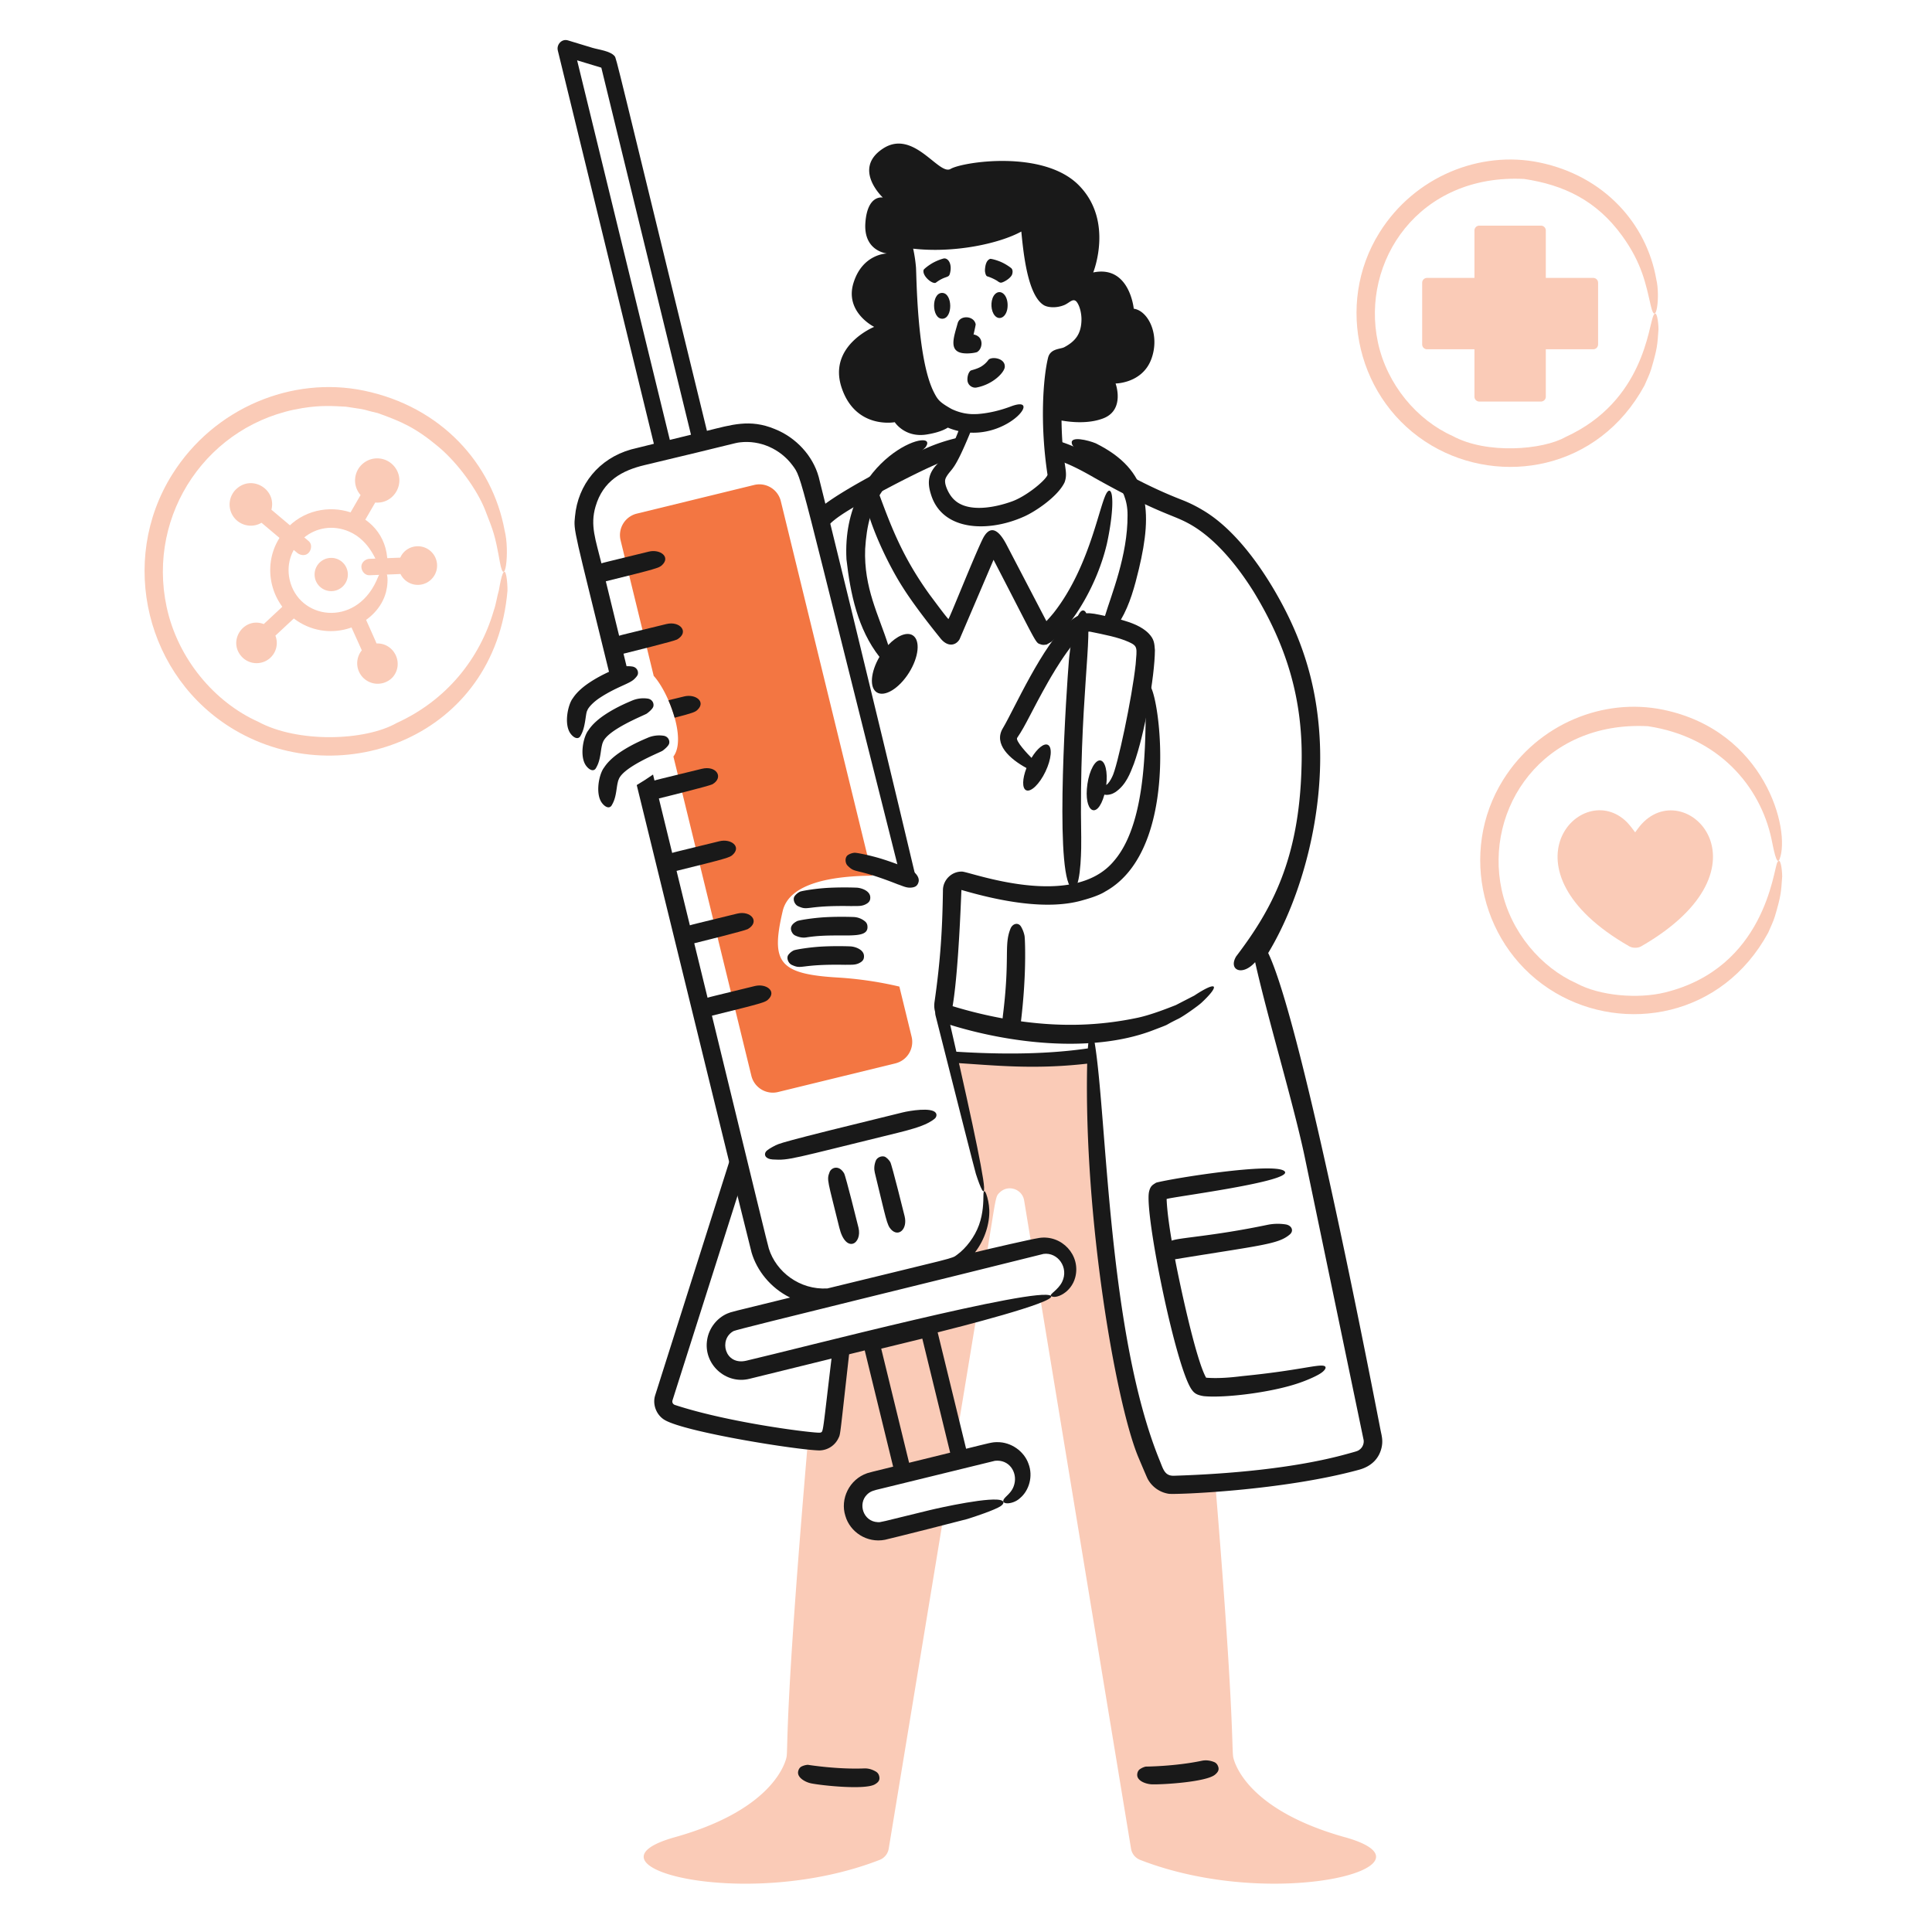 <?xml version="1.0" encoding="UTF-8" standalone="no"?>
<svg
   fill="none"
   viewBox="0 0 200 200"
   id="Doctor--Streamline-Brooklyn"
   version="1.1"
   sodipodi:docname="seo-sante-medical-prestations.svg"
   inkscape:version="1.3.2 (091e20e, 2023-11-25, custom)"
   xmlns:inkscape="http://www.inkscape.org/namespaces/inkscape"
   xmlns:sodipodi="http://sodipodi.sourceforge.net/DTD/sodipodi-0.dtd"
   xmlns="http://www.w3.org/2000/svg"
   xmlns:svg="http://www.w3.org/2000/svg">
  <defs
     id="defs1" />
  <sodipodi:namedview
     id="namedview1"
     pagecolor="#ffffff"
     bordercolor="#000000"
     borderopacity="0.25"
     inkscape:showpageshadow="2"
     inkscape:pageopacity="0.0"
     inkscape:pagecheckerboard="0"
     inkscape:deskcolor="#d1d1d1"
     inkscape:zoom="4.065"
     inkscape:cx="100"
     inkscape:cy="100"
     inkscape:window-width="1920"
     inkscape:window-height="1009"
     inkscape:window-x="1912"
     inkscape:window-y="-8"
     inkscape:window-maximized="1"
     inkscape:current-layer="person" />
  <desc
     id="desc1">Doctor Streamline Illustration: https://streamlinehq.com</desc>
  <g
     id="doctor--health-wellness-doctor">
    <g
       id="person">
      <path
         id="vector"
         fill="#38a1ff"
         d="M91.565 158.465a2.64 2.64 0 1 1 -1.253 -5.131l8.294 -2.026 2.521 -15.288 -14.018 3.424 -0.993 8.633a1.337 1.337 0 0 1 -1.464 1.179c-0.295 -0.03 -0.635 -0.067 -1.011 -0.109 -2.547 29.63 -2.012 31.948 -2.241 32.844 -0.256 0.996 -1.922 5.503 -11.534 8.194 -10.646 2.981 7.254 7.772 21.189 2.353 0.496 -0.193 0.856 -0.631 0.943 -1.156l5.674 -34.409 -6.107 1.492Z"
         stroke-width="1"
         style="fill:#facbb7;fill-opacity:1" />
      <path
         id="vector_2"
         fill="#38a1ff"
         d="M139.216 190.186c-9.611 -2.691 -11.278 -7.198 -11.534 -8.194 -0.204 -0.797 0.165 -3.779 -1.884 -28.503 -1.803 0.124 -3.311 0.187 -4.296 0.218a2.027 2.027 0 0 1 -1.881 -1.131c-4.88 -9.84 -6.292 -35.47 -6.615 -43.314 -4.761 0.666 -9.679 0.572 -14.558 0.128l3.4 13.921c0.598 2.45 -0.894 5.889 -2.735 7.764l2.948 -0.72c1.105 -6.7 0.961 -6.47 1.457 -6.935 0.879 -0.823 2.307 -0.318 2.5 0.848l0.812 4.922 0.706 -0.172a2.64 2.64 0 0 1 3.192 1.939 2.636 2.636 0 0 1 -1.94 3.187l-1.096 0.272 9.394 56.965c0.087 0.525 0.447 0.963 0.943 1.156 13.935 5.419 31.835 0.628 21.188 -2.353l-0.001 0.002Z"
         stroke-width="1"
         style="fill:#facbb7;fill-opacity:1" />
      <path
         id="vector_3"
         fill="#191919"
         d="M91.007 183.844a0.706 0.706 0 0 0 -0.318 -0.438c-0.412 -0.247 -0.819 -0.355 -1.224 -0.339 -2.858 0.113 -5.827 -0.376 -5.847 -0.375a1.78 1.78 0 0 0 -0.63 0.17c-0.222 0.103 -0.347 0.353 -0.372 0.571 -0.07 0.603 0.761 1.061 1.355 1.181 1.103 0.223 5.574 0.698 6.595 0.101 0.367 -0.215 0.557 -0.444 0.441 -0.871Z"
         stroke-width="1" />
      <path
         id="vector_4"
         fill="#191919"
         d="M126.067 182.781a0.703 0.703 0 0 0 -0.387 -0.378c-0.447 -0.174 -0.867 -0.213 -1.263 -0.13 -2.811 0.59 -5.809 0.601 -5.828 0.606a1.778 1.778 0 0 0 -0.593 0.272c-0.201 0.138 -0.283 0.405 -0.272 0.625 0.032 0.606 0.93 0.92 1.533 0.938 1.125 0.035 5.612 -0.241 6.519 -1 0.327 -0.274 0.476 -0.532 0.291 -0.933Z"
         stroke-width="1" />
      <path
         id="vector_5"
         fill="#191919"
         d="M111.263 91.923c0.665 -0.511 0.68 -4.383 0.665 -5.221 -0.252 -14.07 1.297 -21.356 0.525 -23.212 -0.094 -0.225 -0.267 -0.37 -0.471 -0.261 -0.784 0.417 -1.258 4.237 -1.33 5.13 -0.241 2.963 -1.449 20.824 0.106 23.384 0.127 0.209 0.321 0.32 0.505 0.18Z"
         stroke-width="1" />
      <path
         id="vector_6"
         fill="#191919"
         d="M118.944 65.609c-0.735 -0.776 -1.879 -1.177 -2.909 -1.458 0.926 -1.577 1.428 -3.44 1.861 -5.242 1.449 -6.06 1.159 -10.241 -4.477 -13.022 -0.756 -0.313 -2.649 -0.788 -2.465 0.018 0.113 0.547 1.053 0.934 3.181 2.569 0.264 0.266 2.622 1.753 2.588 4.86 0.028 4.159 -1.696 8.282 -2.336 10.427 -1.736 -0.373 -2.285 -0.532 -3.64 0.557 -2.795 2.332 -5.846 9.274 -6.924 11.052 -1.012 1.65 0.716 3.205 2.437 4.136 -0.433 1.114 -0.464 2.094 -0.037 2.298 0.487 0.233 1.384 -0.631 2.004 -1.93 0.62 -1.297 0.729 -2.538 0.242 -2.77 -0.409 -0.196 -1.108 0.39 -1.689 1.35 -0.319 -0.317 -1.753 -1.814 -1.468 -2.095 0.908 -1.328 1.424 -2.655 3.2 -5.787 0.616 -1.076 3.129 -5.397 4.344 -5.18 1.424 0.293 2.899 0.57 3.981 1.06 0.955 0.434 0.868 0.57 0.727 2.305 -0.373 3.492 -1.899 10.667 -2.428 11.65 -0.178 0.379 -0.397 0.708 -0.615 0.864 0.162 -1.35 -0.099 -2.476 -0.611 -2.55 -0.534 -0.077 -1.134 1.014 -1.34 2.438 -0.421 2.904 1.006 3.802 1.757 1.102 0.403 0.084 0.854 -0.073 1.125 -0.253 1.122 -0.758 1.542 -1.955 1.928 -2.942 1.109 -3.06 2.16 -9.044 2.176 -11.767 -0.051 -0.751 -0.099 -1.138 -0.612 -1.69Z"
         stroke-width="1" />
      <path
         id="vector_7"
         fill="#191919"
         d="M137.057 141.396c-0.633 -0.183 -2.652 0.479 -8.335 1.045 -0.518 0.052 -2.232 0.307 -3.866 0.178 -1.082 -1.908 -2.776 -9.964 -3.213 -12.259 8.95 -1.463 10.691 -1.55 11.879 -2.571 0.452 -0.389 0.178 -0.941 -0.421 -1.037a5.325 5.325 0 0 0 -1.97 0.059c-5.615 1.167 -9.042 1.302 -9.837 1.621 -0.235 -1.382 -0.472 -2.989 -0.526 -4.304 -0.006 -0.157 13.724 -1.873 12.144 -2.929 -1.269 -0.848 -11.423 0.757 -13.222 1.228 -0.381 0.239 -0.613 0.337 -0.752 0.991 -0.439 2.393 2.819 18.328 4.456 20.474 0.244 0.339 0.517 0.522 1.193 0.634 2.164 0.226 7.273 -0.392 10.132 -1.446 0.549 -0.194 1.809 -0.704 2.231 -1.095 0.291 -0.257 0.385 -0.504 0.108 -0.59l-0.001 0.001Z"
         stroke-width="1" />
      <path
         id="vector_8"
         fill="#191919"
         d="M87.626 57.901c0.397 3.518 1.159 7.221 3.415 10.098 -0.917 1.57 -1.054 3.185 -0.276 3.674 0.811 0.511 2.302 -0.396 3.329 -2.027 1.027 -1.63 1.202 -3.367 0.391 -3.878 -0.62 -0.39 -1.634 0.051 -2.536 1.005 -0.968 -3.068 -2.542 -5.923 -2.388 -9.95 0.157 -2.362 0.554 -4.6 2.433 -6.897 1.129 -1.416 1.91 -1.844 2.92 -2.789 0.834 -0.78 0.862 -0.778 0.952 -0.92 1.354 -2.173 -8.812 1.035 -8.24 11.684Z"
         stroke-width="1" />
      <path
         id="vector_9"
         fill="#191919"
         d="M103 30.454c-0.433 0.445 -0.482 1.434 -0.153 2.023 0.492 0.879 1.479 0.386 1.463 -0.907 -0.015 -1.127 -0.777 -1.661 -1.31 -1.116Z"
         stroke-width="1" />
      <path
         id="vector_10"
         fill="#191919"
         d="M97.521 30.322c-1.122 0.007 -1.087 2.68 0.021 2.674 1.119 -0.007 1.091 -2.681 -0.021 -2.674Z"
         stroke-width="1" />
      <path
         id="vector_11"
         fill="#191919"
         d="M104.779 28.389c0.091 -0.306 0.03 -0.523 -0.108 -0.641a5.177 5.177 0 0 0 -1.048 -0.63c-0.522 -0.223 -1.058 -0.347 -1.133 -0.317 -0.337 0.136 -0.454 0.519 -0.503 0.879 -0.034 0.253 -0.026 0.39 -0.014 0.462 0.05 0.289 0.124 0.432 0.234 0.468 0.294 0.079 0.897 0.35 1.149 0.556 0.171 0.095 0.234 0.128 0.424 0.057 0.395 -0.148 0.906 -0.522 0.999 -0.834Z"
         stroke-width="1" />
      <path
         id="vector_12"
         fill="#191919"
         d="M97.673 26.762a5.178 5.178 0 0 0 -1.131 0.464c-0.491 0.285 -0.911 0.64 -0.932 0.719 -0.168 0.636 0.966 1.543 1.281 1.308 0.971 -0.724 1.306 -0.456 1.432 -0.895 0.3 -1.038 -0.192 -1.701 -0.65 -1.596Z"
         stroke-width="1" />
      <path
         id="vector_13"
         fill="#191919"
         d="M100.844 34.637a0.061 0.061 0 0 0 -0.024 -0.021s-0.001 0.01 -0.019 0.01c-0.116 0.36 0.247 -1.07 0.196 -1.075 -0.181 -0.881 -1.62 -0.961 -1.858 -0.094 -0.392 1.426 -0.973 2.907 0.561 3.106 0.654 0.085 1.493 -0.078 1.497 -0.154 0.525 -0.337 0.676 -1.534 -0.353 -1.772Z"
         stroke-width="1" />
      <path
         id="vector_14"
         fill="#191919"
         d="M102.311 37.27a2.589 2.589 0 0 1 -0.771 0.693c-0.449 0.258 -1.017 0.361 -1.071 0.41 -0.252 0.226 -0.338 0.658 -0.32 0.982 0.03 0.554 0.55 0.834 0.925 0.764 1.722 -0.32 2.903 -1.57 2.94 -2.133 0.062 -0.943 -1.415 -1.112 -1.703 -0.717Z"
         stroke-width="1" />
      <path
         id="vector_15"
         fill="#191919"
         d="M117.366 31.957s-0.434 -4.537 -4.196 -3.752c0 0 2.17 -5.364 -1.519 -9.054 -3.69 -3.69 -12.023 -2.387 -13.246 -1.664 -1.224 0.723 -3.828 -4.196 -7.012 -2.098 -3.184 2.098 0 5.064 0 5.064s-1.592 -0.362 -1.809 2.604c-0.217 2.966 2.243 3.183 2.243 3.183s-2.532 0.011 -3.473 3.044c-0.941 3.033 2.14 4.553 2.14 4.553s-4.817 1.953 -3.37 6.294c1.447 4.341 5.501 3.574 5.501 3.574s1.039 1.635 3.304 1.273c1.144 -0.183 1.81 -0.471 2.19 -0.712 0.461 0.191 0.852 0.298 1.1 0.353 -0.832 2.214 -1.417 2.619 -2.173 3.398 -0.85 0.88 -1.122 1.755 -0.679 3.14 1.146 3.826 5.916 3.98 9.605 2.333 1.114 -0.477 3.537 -2.065 4.241 -3.577 0.422 -1.231 -0.253 -1.59 -0.324 -6.381 1.058 0.186 2.804 0.347 4.294 -0.214 2.315 -0.872 1.302 -3.621 1.302 -3.621s2.749 -0.01 3.69 -2.501c0.941 -2.491 -0.289 -5.023 -1.809 -5.241v0.002Zm-8.881 5.118c-0.515 2.135 -0.838 6.894 -0.043 12.088 0 0 0.019 -0.045 -0.055 0.103 -0.375 0.655 -2.226 2.135 -3.614 2.635 -1.816 0.662 -4.594 1.178 -5.994 -0.17 -0.539 -0.503 -0.884 -1.336 -0.934 -1.755 -0.03 -0.266 -0.002 -0.408 0.173 -0.697 0.533 -0.84 0.779 -0.502 2.42 -4.494 4.302 0.213 7.329 -3.846 4.278 -2.738 -1.182 0.449 -2.385 0.735 -3.554 0.816 -0.143 -0.01 -1.285 0.147 -2.688 -0.542 -1.174 -0.671 -1.383 -0.905 -1.773 -1.669 -1.828 -3.505 -1.817 -12.585 -1.883 -13.023a14.72 14.72 0 0 0 -0.288 -1.887c4.246 0.483 8.917 -0.521 11.197 -1.773 0.212 2.19 0.644 6.567 2.312 7.612 0.409 0.257 1.312 0.343 2.15 -0.008 0.663 -0.289 1.044 -0.992 1.502 0.093 0.169 0.4 0.272 0.952 0.263 1.454 -0.027 1.505 -0.686 2.234 -1.78 2.823 -0.412 0.216 -1.468 0.122 -1.688 1.131l-0.001 0.001Z"
         stroke-width="1" />
      <path
         id="vector_16"
         fill="#191919"
         d="M86.194 139.668c-1.089 9.017 -0.935 8.516 -1.286 8.638 -0.394 0.095 -9.264 -0.964 -15.055 -2.871 -0.205 -0.082 -0.309 -0.274 -0.223 -0.514l7.233 -22.756 -0.859 -3.519 -8.191 25.828c-0.283 0.942 0.149 2.045 1.028 2.541 2.229 1.26 13.61 3.078 15.969 3.133a2.22 2.22 0 0 0 1.995 -1.292c0.213 -0.431 0.122 -0.067 1.204 -9.633l-1.813 0.443 -0.002 0.002Z"
         stroke-width="1" />
      <path
         id="vector_17"
         fill="#191919"
         d="M99.339 66.165c0.423 -0.984 2.767 -6.466 3.512 -8.215 4.603 8.88 4.312 8.572 4.87 8.748 0.234 0.1 0.467 0.044 0.624 0.027 0.774 -0.44 0.402 -0.218 0.933 -0.676 1.873 -1.644 4.287 -5.479 5.289 -9.683 0.306 -1.34 0.706 -3.76 0.542 -5.02 -0.057 -0.436 -0.211 -0.694 -0.436 -0.464 -0.798 0.803 -1.692 7.613 -5.616 12.585 -0.224 0.27 -0.489 0.58 -0.734 0.832l-4.169 -7.992c-1.016 -1.899 -1.842 -1.724 -2.447 -0.475 -0.96 1.983 -3.429 8.226 -3.53 8.251 -0.345 -0.357 -1.647 -2.139 -1.948 -2.534 -2.75 -3.82 -3.93 -6.882 -5.267 -10.517 1.683 -0.909 5.523 -2.924 7.344 -3.51 0.353 -0.66 0.713 -1.5 1.007 -2.24a18.358 18.358 0 0 0 -3.027 0.941c-1.63 0.668 -9.554 4.597 -11.657 6.591l0.605 2.478c0.121 -0.273 0.255 -0.52 0.404 -0.736 0.682 -0.949 2.949 -2.173 3.901 -2.714 0.588 2.79 2.458 6.681 3.886 8.911 1.393 2.226 3.803 5.163 3.879 5.263 0.796 1.044 1.665 0.802 2.035 0.15Z"
         stroke-width="1" />
      <path
         id="vector_18"
         fill="#191919"
         d="M142.929 148.124c-1.878 -9.688 -8.388 -42.698 -11.646 -49.468 3.526 -5.836 5.822 -14.571 5.313 -22.486 -0.316 -5.02 -1.578 -9.3 -3.805 -13.506 -1.897 -3.582 -4.826 -7.837 -8.309 -9.87a14.119 14.119 0 0 0 -2.166 -1.061c-6.018 -2.345 -9.047 -4.991 -12.874 -6.121 0.071 0.81 0.149 1.52 0.217 2.079 1.278 0.458 2.402 1.059 3.702 1.807 6.325 3.547 7.878 3.739 9.512 4.6 2.826 1.462 5.205 4.448 6.896 7.143 3.273 5.365 5.193 11 4.965 18.132 -0.238 9.684 -3.15 14.87 -6.766 19.633 -0.833 1.392 0.612 2.101 1.964 0.596 1.318 5.887 3.896 14.373 5.104 20.026 0.167 0.788 6.01 28.875 6.131 29.466 0.036 0.332 -0.091 0.682 -0.347 0.909 -0.257 0.218 -0.282 0.206 -1.381 0.511 -5.408 1.499 -12.33 2.08 -17.912 2.255 -0.956 0.03 -1.111 -0.688 -1.457 -1.531 -5.36 -13.069 -5.477 -35.465 -6.734 -43.19 -0.255 -1.537 -0.568 -1.549 -0.721 0.482 -4.99 0.728 -10.201 0.577 -14.303 0.3l0.289 1.185c4.313 0.261 8.333 0.733 13.943 0.094 -0.354 16.058 2.951 34.825 5.192 40.478 0.115 0.291 0.982 2.341 1.065 2.496a2.991 2.991 0 0 0 2.186 1.553c0.608 0.103 11.749 -0.307 19.709 -2.49 1.243 -0.341 1.978 -1.105 2.268 -2.079 0.258 -0.853 0.061 -1.457 -0.034 -1.944l-0.001 0.001Z"
         stroke-width="1" />
    </g>
    <g
       id="medic"
       style="fill:#facbb7;fill-opacity:1">
      <path
         id="vector_19"
         fill="#38a1ff"
         d="M171.461 28.925c-1.011 -5.815 -5.443 -10.73 -12.104 -12.106 -6.14 -1.267 -12.919 1.44 -16.556 7.26 -4.659 7.453 -2.259 17.527 5.41 22.046 7.152 4.214 17.263 2.544 22.027 -6.224 0.234 -0.569 0.521 -1.11 0.694 -1.694 0.638 -2.153 0.639 -2.485 0.755 -4.122 -0.008 -0.743 -0.177 -2.11 -0.512 -1.448 -0.541 1.07 -0.968 8.886 -9.104 12.598 -2.345 1.34 -8.154 1.824 -11.705 -0.107 -3.661 -1.64 -6.787 -5.298 -7.727 -9.695 -1.789 -8.367 4.221 -17.465 15.146 -16.907 4.107 0.618 7.482 2.225 10.128 5.87 2.082 2.867 2.477 5.077 2.974 7.24 0.547 2.378 0.994 -0.97 0.574 -2.71Z"
         stroke-width="1"
         style="fill:#facbb7;fill-opacity:1" />
      <path
         id="vector_20"
         fill="#38a1ff"
         d="M164.929 28.77h-4.907v-4.908a0.504 0.504 0 0 0 -0.504 -0.504h-6.38a0.504 0.504 0 0 0 -0.504 0.504v4.907h-4.907a0.504 0.504 0 0 0 -0.504 0.504v6.38c0 0.278 0.225 0.504 0.504 0.504h4.907v4.907c0 0.278 0.225 0.504 0.504 0.504h6.38a0.504 0.504 0 0 0 0.504 -0.504v-4.907h4.907a0.504 0.504 0 0 0 0.504 -0.504v-6.38a0.504 0.504 0 0 0 -0.504 -0.504Z"
         stroke-width="1"
         style="fill:#facbb7;fill-opacity:1" />
    </g>
    <g
       id="virus"
       style="fill:#facbb7;fill-opacity:1">
      <path
         id="vector_21"
         fill="#38a1ff"
         d="M52.242 54.927c-1.282 -6.969 -6.606 -12.843 -14.582 -14.491 -7.387 -1.527 -15.501 1.752 -19.845 8.7 -5.598 8.953 -2.694 21.021 6.482 26.43 11.111 6.55 26.954 0.691 28.238 -14.426 0.005 -0.868 -0.152 -2.549 -0.496 -1.743 -0.147 0.343 -0.266 0.981 -0.391 1.687 -0.203 0.697 -0.302 1.483 -0.527 2.099 -1.464 5.059 -4.933 9.324 -10.052 11.659 -3.296 1.875 -10.26 2.087 -14.349 -0.131 -4.48 -2.01 -8.317 -6.484 -9.472 -11.885 -2.066 -9.662 4.322 -19.03 14.079 -20.583 1.926 -0.307 3.122 -0.213 4.488 -0.142 2.798 0.422 1.235 0.187 3.294 0.662 2.419 0.868 3.906 1.496 6.302 3.509 2.051 1.724 4.026 4.507 4.816 6.544 0.863 2.225 0.999 2.476 1.518 5.362 0.523 2.91 1.037 -1.111 0.497 -3.251Z"
         stroke-width="1"
         style="fill:#facbb7;fill-opacity:1" />
      <path
         id="vector_22"
         fill="#38a1ff"
         d="M40.08 57.694c-0.518 -5.419 -8.096 -6.904 -11.167 -1.979 -1.853 2.973 -0.881 6.967 2.156 8.75 3.621 2.123 8.05 0.082 8.893 -3.185 0.136 -0.528 0.242 -1.446 0.061 -1.906 -0.109 -0.276 -0.288 -0.416 -0.484 -0.264 -0.258 0.2 -0.43 0.702 -0.581 1.031 -2.229 4.853 -8.074 3.982 -8.98 -0.157 -0.765 -3.493 2.734 -6.44 6.173 -4.952 2.229 0.965 2.952 3.422 3.123 3.732 0.422 0.77 0.898 -0.106 0.806 -1.07Z"
         stroke-width="1"
         style="fill:#facbb7;fill-opacity:1" />
      <path
         id="vector_23"
         fill="#38a1ff"
         d="M34.288 61.194a1.721 1.721 0 1 0 0 -3.442 1.721 1.721 0 0 0 0 3.442Z"
         stroke-width="1"
         style="fill:#facbb7;fill-opacity:1" />
      <path
         id="vector_24"
         fill="#38a1ff"
         d="m31.956 56.017 -3.859 -3.252c0.532 -2.075 -1.911 -3.594 -3.536 -2.226a2.192 2.192 0 0 0 2.51 3.577l3.683 3.104c0.34 0.286 0.874 0.358 1.202 0 0.29 -0.316 0.363 -0.896 0 -1.202v-0.001Z"
         stroke-width="1"
         style="fill:#facbb7;fill-opacity:1" />
      <path
         id="vector_25"
         fill="#38a1ff"
         d="M38.975 66.61c-0.106 -0.274 -0.017 -0.062 -1.312 -2.968 -0.081 -0.182 -0.324 -0.34 -0.508 -0.391 -0.475 -0.13 -0.953 0.187 -1.046 0.594 -0.097 0.425 -0.023 0.41 1.346 3.48l-0.018 0.019a2.12 2.12 0 0 0 3.221 2.753c1.191 -1.394 0.164 -3.55 -1.683 -3.487Z"
         stroke-width="1"
         style="fill:#facbb7;fill-opacity:1" />
      <path
         id="vector_26"
         fill="#38a1ff"
         d="M30.668 62.588a0.868 0.868 0 0 0 -1.202 0l-2.161 2.015c-2.035 -0.773 -3.727 1.663 -2.348 3.301 0.746 0.886 2.069 1 2.955 0.254a2.09 2.09 0 0 0 0.598 -2.356l2.158 -2.012c0.326 -0.304 0.33 -0.899 0 -1.202Z"
         stroke-width="1"
         style="fill:#facbb7;fill-opacity:1" />
      <path
         id="vector_27"
         fill="#38a1ff"
         d="M40.8 48.266a2.292 2.292 0 0 0 -3.228 -0.278 2.283 2.283 0 0 0 -0.245 3.26l-1.38 2.385c-0.223 0.385 -0.102 0.948 0.305 1.163 0.406 0.214 0.925 0.106 1.163 -0.305l1.429 -2.47c2.018 0.18 3.277 -2.186 1.956 -3.755Z"
         stroke-width="1"
         style="fill:#facbb7;fill-opacity:1" />
      <path
         id="vector_28"
         fill="#38a1ff"
         d="M44.778 57.26c-0.93 -1.105 -2.727 -0.902 -3.344 0.467l-3.171 0.122c-0.444 0.018 -0.871 0.378 -0.85 0.85 0.02 0.446 0.374 0.869 0.85 0.85 3.127 -0.124 2.901 -0.111 3.194 -0.133a1.99 1.99 0 0 0 3.079 0.66 1.998 1.998 0 0 0 0.242 -2.815v-0.001Z"
         stroke-width="1"
         style="fill:#facbb7;fill-opacity:1" />
    </g>
    <g
       id="heart"
       style="fill:#facbb7;fill-opacity:1">
      <path
         id="vector_29"
         fill="#38a1ff"
         d="M184.223 88.936c1.15 -2.985 -1.473 -13.282 -12.061 -15.467 -6.128 -1.265 -12.911 1.428 -16.556 7.259 -4.659 7.454 -2.259 17.528 5.41 22.047 7.159 4.218 17.266 2.537 22.027 -6.224 0.234 -0.57 0.521 -1.111 0.694 -1.694 0.638 -2.154 0.638 -2.478 0.755 -4.122 -0.008 -0.744 -0.177 -2.11 -0.512 -1.448 -0.409 0.807 -1.275 10.934 -11.652 13.458 -2.735 0.665 -6.684 0.377 -9.157 -0.967 -3.642 -1.632 -6.782 -5.275 -7.727 -9.695 -1.796 -8.403 4.26 -17.466 15.146 -16.907 7.29 1.097 11.613 6.179 12.792 11.672 0.181 0.846 0.53 2.895 0.841 2.088Z"
         stroke-width="1"
         style="fill:#facbb7;fill-opacity:1" />
      <path
         id="vector_30"
         fill="#38a1ff"
         d="M169.746 85.529c-0.165 0.202 -0.313 0.418 -0.474 0.635 -0.134 -0.194 -0.611 -0.813 -0.853 -1.055 -4.69 -4.678 -13.619 4.925 0.25 12.858 0.333 0.19 0.881 0.196 1.213 0.005 14.276 -8.206 4.447 -18.03 -0.136 -12.443Z"
         stroke-width="1"
         style="fill:#facbb7;fill-opacity:1" />
    </g>
    <g
       id="syringe">
      <path
         id="vector_31"
         fill="#38a1ff"
         d="M93.103 102.131a37.881 37.881 0 0 0 -6.341 -0.935c-6.15 -0.362 -6.984 -1.567 -5.737 -6.885 0.675 -2.881 5.072 -3.63 9.274 -3.662l-9.468 -38.767a2.285 2.285 0 0 0 -2.763 -1.678L65.923 53.17a2.287 2.287 0 0 0 -1.679 2.763l3.427 14.033c1.511 1.647 3.424 6.512 2.039 8.35l8.072 33.051a2.287 2.287 0 0 0 2.763 1.679l12.145 -2.966a2.287 2.287 0 0 0 1.679 -2.763l-1.266 -5.184v-0.002Z"
         stroke-width="1"
         style="fill:#f37642;fill-opacity:1" />
      <path
         id="vector_32"
         fill="#191919"
         d="M96.861 115.191c-0.445 -0.585 -2.685 -0.211 -3.404 -0.036 -13.21 3.227 -12.794 3.214 -13.362 3.509 -0.207 0.108 -0.678 0.368 -0.813 0.559 -0.225 0.318 -0.055 0.759 0.713 0.805 1.741 0.105 1.814 -0.038 12.91 -2.753 1.197 -0.293 2.386 -0.623 3.133 -1.011 0.209 -0.108 0.677 -0.367 0.813 -0.559 0.104 -0.147 0.136 -0.349 0.01 -0.514Z"
         stroke-width="1" />
      <path
         id="vector_33"
         fill="#191919"
         d="M88.867 127.074c-0.05 -0.204 -1.316 -5.323 -1.486 -5.611 -0.54 -0.913 -1.32 -0.598 -1.501 -0.133 -0.321 0.826 -0.202 0.819 1.006 5.755 0.671 2.745 2.398 1.691 1.982 -0.012l-0.001 0.001Z"
         stroke-width="1" />
      <path
         id="vector_34"
         fill="#191919"
         d="M93.646 125.906c-0.05 -0.204 -1.316 -5.323 -1.486 -5.611 -0.135 -0.228 -0.417 -0.524 -0.63 -0.574 -0.305 -0.072 -0.736 0.093 -0.871 0.441 -0.17 0.438 -0.192 0.851 -0.098 1.236 1.181 4.834 1.239 5.394 1.68 5.872 0.768 0.833 1.731 -0.029 1.405 -1.364Z"
         stroke-width="1" />
      <g
         id="group">
        <path
           id="vector_35"
           fill="#191919"
           d="M101.871 122.894c-0.074 -1.568 -1.779 -9.374 -4.087 -19.354 -0.315 -0.115 -1.115 0.878 -0.944 1.554 2.352 9.297 4.085 16.121 4.183 16.423 0.493 1.523 0.894 2.369 0.848 1.377Z"
           stroke-width="1" />
        <path
           id="vector_36"
           fill="#191919"
           d="M82.012 48.135c1.108 1.51 0.419 -0.11 11.199 42.593 0.559 0.033 1.095 0.073 1.596 0.118 -4.63 -19.522 -9.863 -40.778 -10.055 -41.474 -0.604 -2.195 -2.35 -4.09 -4.565 -4.966 -2.563 -1.06 -4.468 -0.43 -7.006 0.192 -9.472 -38.784 -9.363 -38.54 -9.552 -38.78 -0.433 -0.544 -1.678 -0.68 -2.289 -0.864l-2.55 -0.774c-0.639 -0.194 -1.195 0.435 -1.046 1.046l9.944 40.716c-0.243 0.059 -2.36 0.584 -2.36 0.584 -3.339 0.947 -5.509 3.659 -5.805 6.94 -0.17 1.498 -0.093 1.32 3.674 16.708 0.606 -0.394 1.201 -0.674 1.756 -0.832l-0.408 -1.672c0.573 -0.141 5.273 -1.308 5.548 -1.471 1.306 -0.771 0.292 -1.94 -1.103 -1.6 -4.733 1.162 -4.455 1.077 -4.899 1.213l-1.377 -5.637c5.283 -1.304 5.507 -1.386 5.809 -1.665 0.931 -0.857 -0.186 -1.694 -1.364 -1.406 -4.875 1.19 -4.541 1.103 -4.899 1.212 -0.596 -2.44 -1.19 -3.921 -0.609 -5.884 0.779 -2.675 2.761 -3.735 5.078 -4.286 9.451 -2.248 9.287 -2.284 9.857 -2.353 2.114 -0.258 4.188 0.699 5.424 2.34l0.002 0.002ZM69.34 45.537 59.743 6.246l2.507 0.76 9.28 37.996 -2.191 0.536 0.001 -0.001Z"
           stroke-width="1" />
      </g>
      <path
         id="vector_37"
         fill="#191919"
         d="m70.821 72.095 -1.628 0.397c0.253 0.58 0.475 1.196 0.645 1.807 1.953 -0.503 2.133 -0.602 2.346 -0.798 0.93 -0.86 -0.184 -1.693 -1.363 -1.406Z"
         stroke-width="1" />
      <path
         id="vector_38"
         fill="#191919"
         d="M107.556 128.155c-0.916 0.144 -4.848 1.051 -6.621 1.484 1.051 -1.37 1.521 -3.019 1.476 -4.388 -0.039 -1.197 -0.598 -2.681 -0.606 -1.524 -0.006 0.646 -0.014 1.85 -0.458 3.082 -0.442 1.227 -1.33 2.397 -2.265 3.079 -0.589 0.44 0.029 0.197 -13.428 3.491 -2.877 0.17 -5.313 -1.725 -6.063 -4.125 -0.119 -0.367 -1.302 -5.275 -5.891 -24.11 5.274 -1.303 5.508 -1.387 5.809 -1.665 0.93 -0.859 -0.185 -1.693 -1.364 -1.406 -4.871 1.189 -4.543 1.104 -4.899 1.212l-1.377 -5.637c0.573 -0.141 5.273 -1.308 5.548 -1.471 1.296 -0.765 0.304 -1.943 -1.103 -1.6 -4.879 1.192 -4.546 1.105 -4.899 1.213l-1.377 -5.637c5.274 -1.301 5.508 -1.387 5.809 -1.665 0.93 -0.855 -0.184 -1.694 -1.364 -1.406 -4.882 1.192 -4.545 1.104 -4.899 1.212l-1.377 -5.637c0.573 -0.141 5.273 -1.308 5.548 -1.471 1.193 -0.708 0.415 -1.971 -1.103 -1.6 -4.882 1.193 -4.545 1.105 -4.899 1.213l-0.151 -0.618c-0.562 0.395 -1.15 0.767 -1.687 1.088 5.129 20.938 11.752 47.953 11.887 48.389 0.547 1.86 1.946 3.658 3.987 4.666 -6.336 1.553 -6.034 1.465 -6.489 1.65 -1.093 0.469 -1.899 1.516 -2.092 2.69 -0.434 2.551 1.933 4.69 4.388 4.067l11.922 -2.936 2.939 12.033c-2.349 0.578 -2.385 0.582 -2.681 0.676 -1.867 0.637 -2.821 2.675 -2.265 4.414 0.477 1.678 2.238 2.844 4.099 2.479 0.716 -0.154 8.191 -2.048 8.514 -2.147 0.786 -0.241 2.901 -0.951 3.461 -1.335 0.275 -0.188 0.404 -0.415 0.174 -0.554 -0.881 -0.534 -6.552 0.733 -7.564 0.98 -5.274 1.288 -4.981 1.247 -5.333 1.232 -1.498 -0.067 -2.089 -1.908 -1.099 -2.866 0.35 -0.339 0.67 -0.421 1.465 -0.605 0.685 -0.167 11.682 -2.861 11.769 -2.881 1.453 -0.164 2.321 1.151 2.015 2.39 -0.159 0.674 -0.552 1.006 -0.928 1.381 -0.809 0.808 0.722 0.84 1.505 0.095 0.949 -0.783 1.376 -2.279 0.88 -3.561 -0.457 -1.298 -1.804 -2.253 -3.228 -2.235 -0.545 -0.006 -0.766 0.078 -3.23 0.682l-2.943 -12.047c1.838 -0.458 12.273 -3.1 11.738 -3.768 0.456 0.36 2.079 -0.316 2.502 -1.919 0.608 -2.302 -1.399 -4.452 -3.752 -4.086v0.002Zm-9.196 22.226 -4.251 1.044 -2.885 -11.812 4.253 -1.039 2.883 11.807Zm11.588 -17.678c-0.422 0.845 -1.305 1.254 -1.16 1.443 -1.243 -1.03 -26.205 5.477 -31.542 6.716 -2.209 0.513 -2.886 -2.219 -1.305 -3.072 0.296 -0.185 23.157 -5.735 32.082 -7.986 1.471 -0.203 2.654 1.415 1.925 2.898v0.001Z"
         stroke-width="1" />
    </g>
    <g
       id="hand">
      <path
         id="vector_39"
         fill="#191919"
         d="M90.086 92.825c-0.061 -0.603 -0.877 -0.903 -1.397 -0.934a33.945 33.945 0 0 0 -2.9 0.015c-1.407 0.074 -2.827 0.325 -2.983 0.406a1.528 1.528 0 0 0 -0.526 0.43c-0.266 0.338 -0.015 0.902 0.329 1.062 1.13 0.523 0.728 -0.096 5.555 -0.006 0.484 -0.023 0.96 0.05 1.402 -0.163 0.354 -0.17 0.564 -0.376 0.52 -0.81Z"
         stroke-width="1" />
      <path
         id="vector_40"
         fill="#191919"
         d="M89.797 95.864a0.672 0.672 0 0 0 -0.24 -0.473 1.975 1.975 0 0 0 -1.158 -0.461 33.687 33.687 0 0 0 -2.9 0.016c-1.405 0.075 -2.827 0.325 -2.983 0.406 -0.48 0.25 -0.795 0.605 -0.556 1.11 0.111 0.233 0.258 0.336 0.358 0.382 0.406 0.188 0.784 0.255 1.152 0.196 3.436 -0.55 6.487 0.395 6.327 -1.176Z"
         stroke-width="1" />
      <path
         id="vector_41"
         fill="#191919"
         d="M89.435 98.903c-0.061 -0.603 -0.877 -0.903 -1.397 -0.934a33.945 33.945 0 0 0 -2.9 0.015c-1.405 0.075 -2.827 0.325 -2.983 0.406 -0.206 0.107 -0.37 0.231 -0.526 0.43 -0.266 0.338 -0.016 0.902 0.329 1.062 1.129 0.523 0.732 -0.096 5.555 -0.006 0.489 -0.023 0.961 0.05 1.402 -0.163 0.354 -0.17 0.564 -0.376 0.52 -0.81Z"
         stroke-width="1" />
      <path
         id="vector_42"
         fill="#191919"
         d="M95.087 91.309c0.154 -0.587 -0.506 -1.153 -0.982 -1.365a33.214 33.214 0 0 0 -2.721 -1.001c-1.344 -0.422 -2.761 -0.686 -2.937 -0.665a1.535 1.535 0 0 0 -0.644 0.219c-0.369 0.224 -0.33 0.84 -0.064 1.11 0.865 0.876 0.699 0.162 5.205 1.941 0.463 0.149 0.88 0.382 1.37 0.338 0.393 -0.035 0.661 -0.157 0.771 -0.577h0.002Z"
         stroke-width="1" />
      <path
         id="vector_43"
         fill="#191919"
         d="M125.415 102.117c-0.482 0.105 -1.376 0.677 -1.784 0.948 -0.241 0.122 -1.494 0.767 -1.904 0.98 -0.794 0.31 -2.565 1.021 -4.001 1.322 -3.928 0.822 -7.769 0.942 -12.036 0.36 0.093 -0.768 0.275 -2.439 0.358 -4.141 0.129 -2.219 0.068 -4.47 0.007 -4.728a3.03 3.03 0 0 0 -0.35 -0.92c-0.289 -0.496 -0.885 -0.339 -1.1 0.198 -0.699 1.75 -0.03 2.971 -0.794 9.064 0 0.018 -0.009 0.103 -0.022 0.222a46.653 46.653 0 0 1 -5.164 -1.26c-0.087 0.144 0.504 -1.761 0.898 -12.002 -0.005 -0.01 0.009 -0.02 0.021 -0.025l0.023 0.003c3.738 1.09 8.755 2.146 12.494 1.06 0.246 -0.07 1.596 -0.422 2.353 -0.908 8.57 -4.734 5.135 -23.487 4.351 -21.17 -0.501 1.473 0.757 13.148 -3.447 18.004 -4.281 5.162 -14.915 1.114 -15.728 1.103 -1.101 -0.026 -1.963 0.887 -1.977 1.9 -0.058 4.12 -0.255 7.28 -0.87 11.584 -0.169 1.179 0.422 2.002 1.29 2.278 6.401 2.039 14.893 3.037 21.12 0.741 2.435 -0.926 0.993 -0.371 2.839 -1.273 0.562 -0.275 2.058 -1.352 2.369 -1.64 0.345 -0.319 0.677 -0.654 0.933 -0.96 0.4 -0.478 0.533 -0.829 0.122 -0.739l-0.001 -0.001Z"
         stroke-width="1" />
      <path
         id="vector_44"
         fill="#191919"
         d="M63.371 83.278c0.424 -0.727 0.429 -1.632 0.57 -2.24 0.03 -0.128 0.062 -0.27 0.097 -0.32 0.417 -1.32 4.322 -2.84 4.544 -2.998 0.224 -0.16 0.622 -0.498 0.687 -0.748 0.087 -0.334 -0.124 -0.742 -0.578 -0.809a3.032 3.032 0 0 0 -1.62 0.202c-0.13 0.066 -1.495 0.585 -2.802 1.454 -0.654 0.435 -1.304 0.977 -1.73 1.633 -0.54 0.682 -0.923 2.701 -0.243 3.643 0.337 0.467 0.84 0.706 1.075 0.183Z"
         stroke-width="1" />
      <path
         id="vector_45"
         fill="#191919"
         d="M61.736 79.434c0.422 -0.724 0.431 -1.64 0.57 -2.24 0.03 -0.127 0.062 -0.269 0.097 -0.32 0.417 -1.32 4.322 -2.84 4.544 -2.998 0.222 -0.158 0.622 -0.495 0.687 -0.747 0.087 -0.335 -0.126 -0.742 -0.578 -0.809a3.032 3.032 0 0 0 -1.62 0.202c-0.13 0.066 -1.495 0.585 -2.802 1.454 -0.654 0.435 -1.304 0.977 -1.73 1.633 -0.54 0.682 -0.923 2.7 -0.243 3.643 0.337 0.467 0.84 0.705 1.075 0.182Z"
         stroke-width="1" />
      <path
         id="vector_46"
         fill="#191919"
         d="M60.129 76.112c0.504 -0.866 0.478 -2.284 0.667 -2.56 0.1 -0.315 0.635 -0.883 1.321 -1.33 1.736 -1.132 3.013 -1.417 3.535 -1.916 0.124 -0.119 0.332 -0.333 0.375 -0.499 0.087 -0.335 -0.125 -0.742 -0.578 -0.809a3.033 3.033 0 0 0 -1.62 0.202c-0.13 0.066 -1.495 0.585 -2.802 1.454 -0.654 0.435 -1.304 0.977 -1.73 1.633 -0.491 0.621 -0.949 2.664 -0.243 3.643 0.335 0.465 0.84 0.705 1.075 0.182Z"
         stroke-width="1" />
    </g>
  </g>
</svg>
